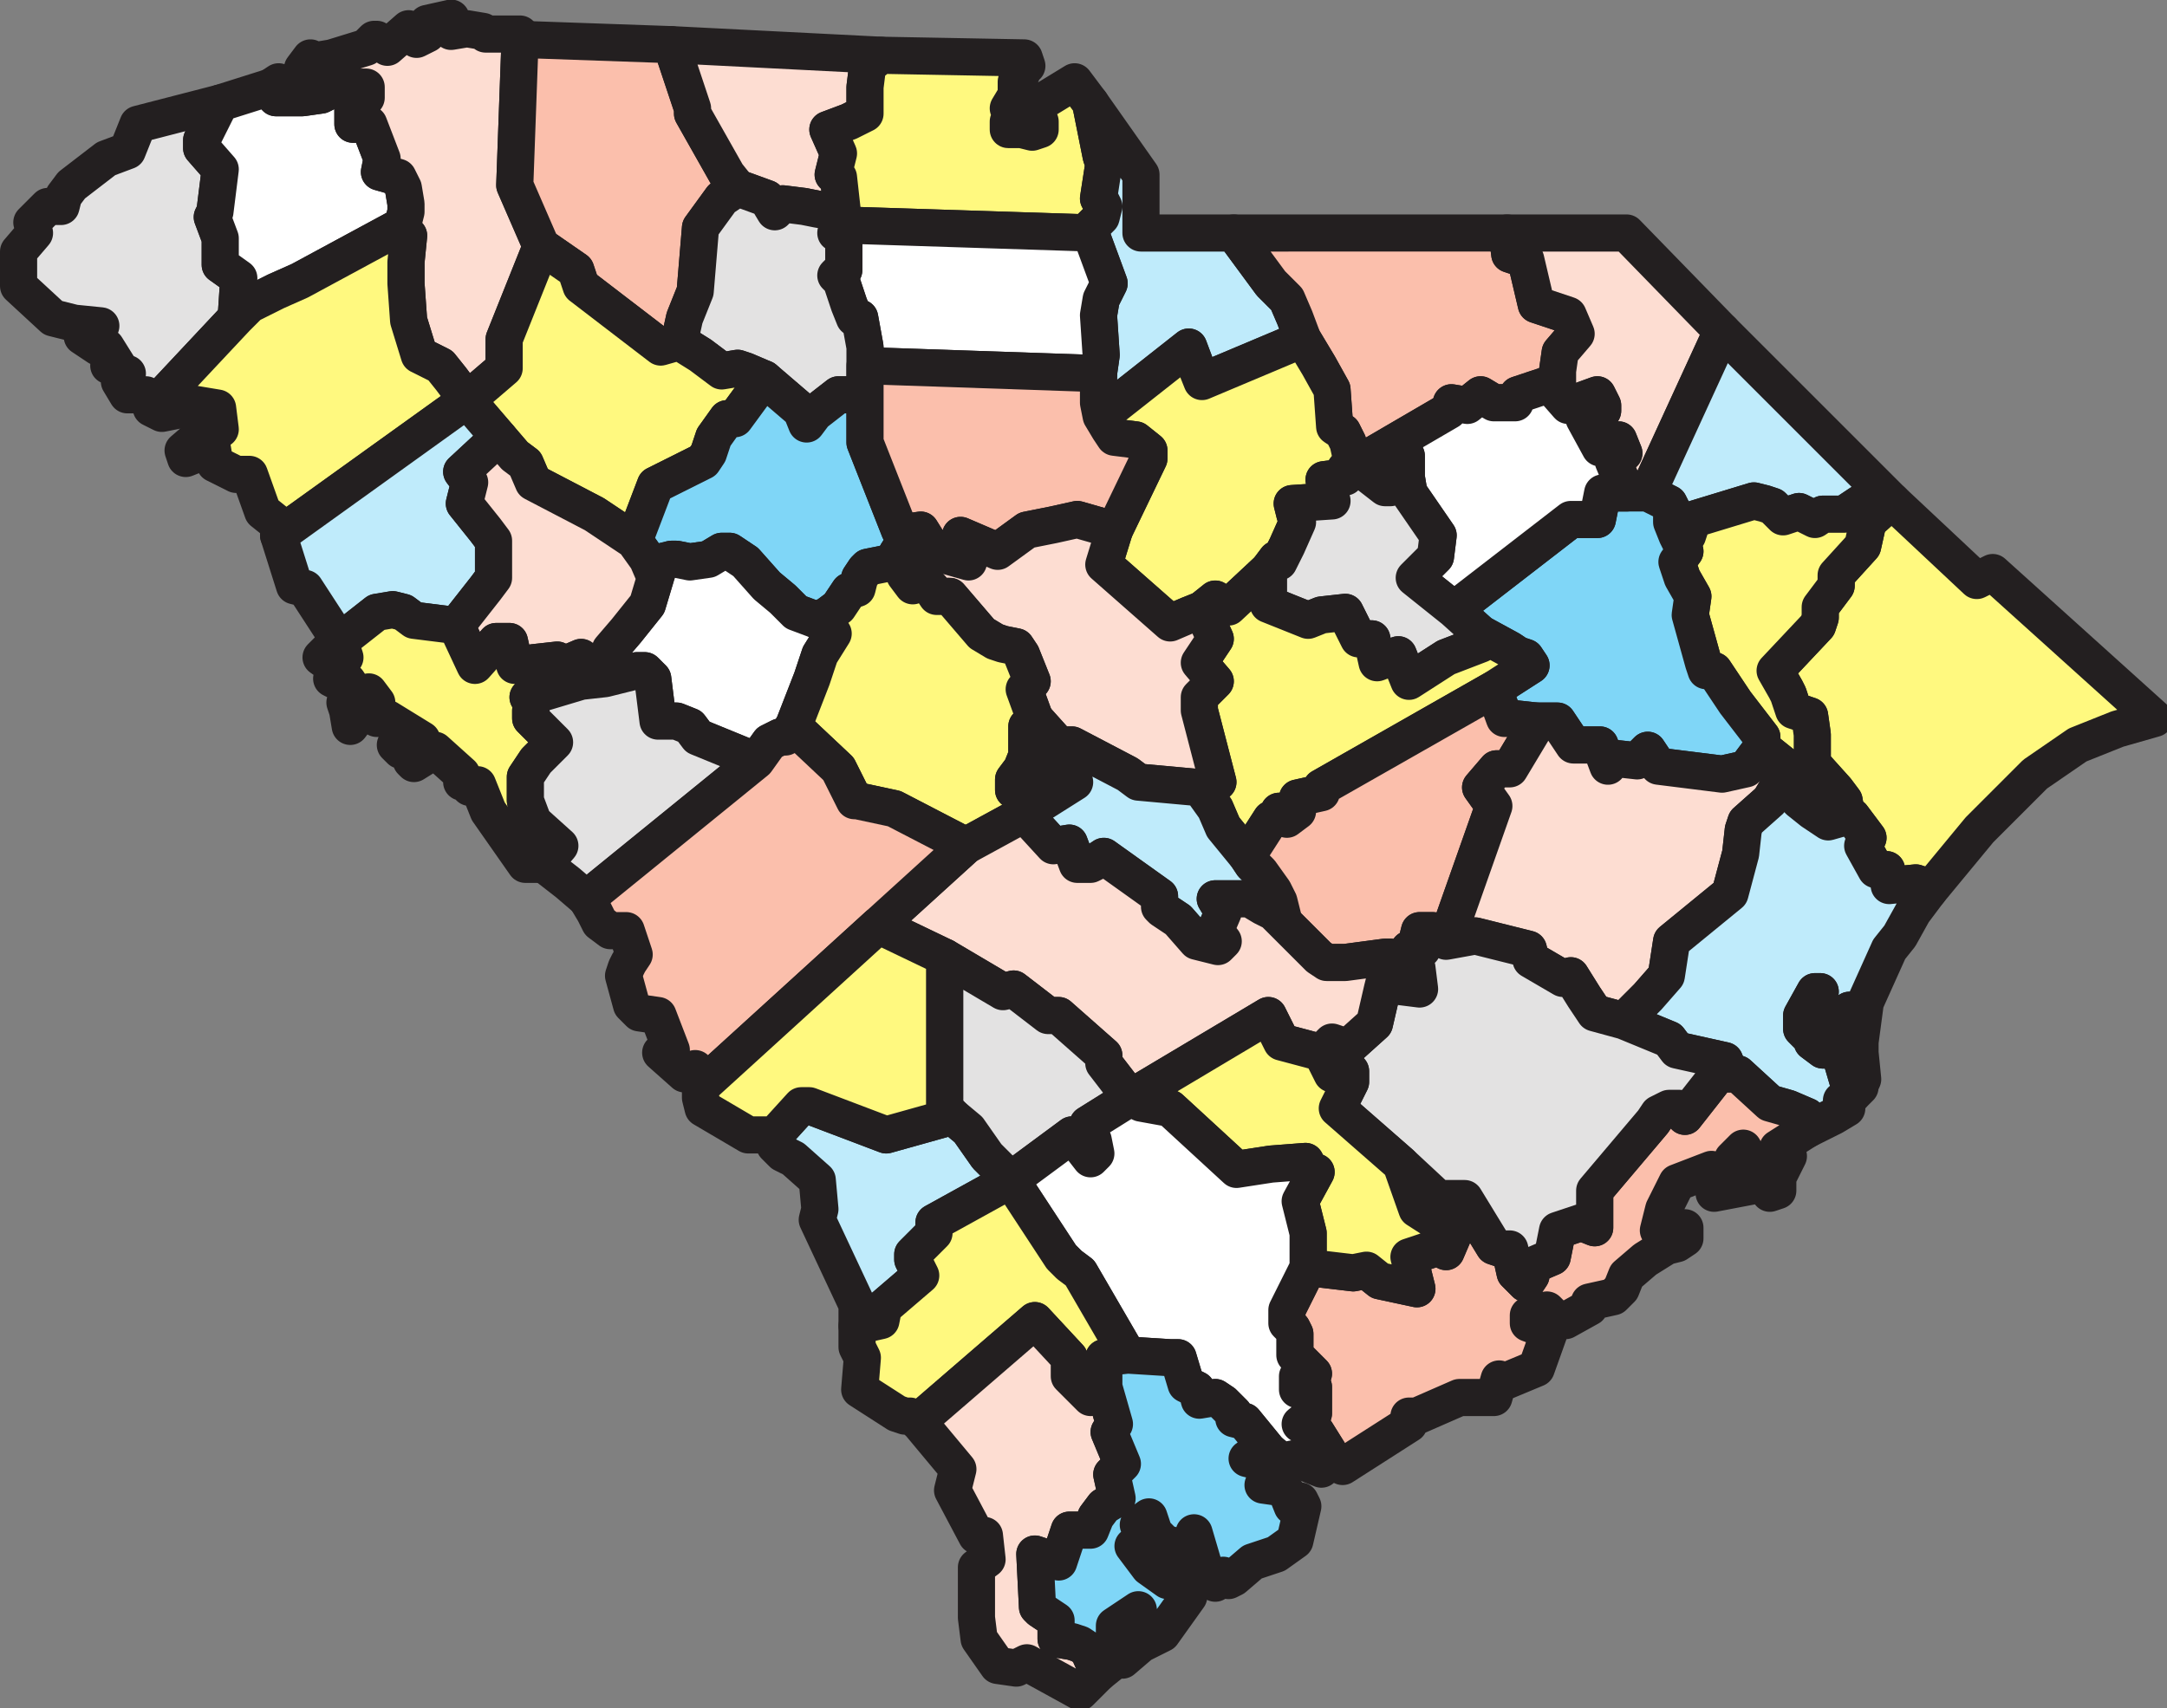 <svg xmlns="http://www.w3.org/2000/svg" width="612.516" height="482.975"><rect width="100%" height="100%" fill="#808080" stroke="none"/><path fill="#e3e2e2" fill-rule="evenodd" d="m44.25 113.875 22.5-24 .75-11.25-5.25-3.75v-7.5l-2.25-6 .75-1.5 1.5-12-5.25-6v-2.25l5.25-10.5-23.25 6-3 7.5-6 2.25-9.75 7.5-2.25 3-.75 3H13.5l-4.5 4.5.75 3-4.5 5.25v9.75l9.75 9 6 1.5 7.5.75-1.5 2.25-.75.75h-3l4.5 3H30l3.75 6-3-.75 5.25 2.25-2.25 2.25 2.25 3.75h5.25l3 2.25"/><path fill="none" stroke="#231f20" stroke-linecap="round" stroke-linejoin="round" stroke-miterlimit="10" stroke-width="10.5" d="m44.25 113.875 22.5-24 .75-11.25-5.25-3.75v-7.5l-2.25-6 .75-1.5 1.5-12-5.25-6v-2.25l5.25-10.5-23.25 6-3 7.5-6 2.25-9.75 7.5-2.25 3-.75 3H13.5l-4.5 4.5.75 3-4.5 5.25v9.75l9.75 9 6 1.5 7.5.75-1.5 2.25-.75.75h-3l4.5 3H30l3.75 6-3-.75 5.25 2.25-2.25 2.25 2.25 3.75h5.25zm0 0"/><path fill="#fff" fill-rule="evenodd" d="M62.25 29.125 57 39.625v2.25l5.25 6-1.5 12-.75 1.5 2.25 6v7.5l5.25 3.75-.75 11.25 3.75-3.75 7.5-3.75 6.75-3 27.75-15 1.5-1.5.75-3v-2.25l-.75-4.5-1.5-3-5.25-1.5.75-3.75-3.75-9.75h-4.5v-4.5l2.25-2.25 1.5-.75v-3h-8.25l-4.5 2.25-5.25.75H78l-1.5-3-14.25 4.5"/><path fill="none" stroke="#231f20" stroke-linecap="round" stroke-linejoin="round" stroke-miterlimit="10" stroke-width="10.5" d="M62.25 29.125 57 39.625v2.25l5.25 6-1.5 12-.75 1.5 2.25 6v7.5l5.25 3.75-.75 11.25 3.75-3.75 7.5-3.75 6.75-3 27.75-15 1.5-1.5.75-3v-2.25l-.75-4.5-1.5-3-5.25-1.5.75-3.75-3.75-9.75h-4.5v-4.5l2.25-2.25 1.5-.75v-3h-8.25l-4.5 2.25-5.25.75H78l-1.5-3zm0 0"/><path fill="#fdddd2" fill-rule="evenodd" d="m76.5 24.625 1.5 3h7.5l5.25-.75 4.5-2.25h8.25v3l-1.5.75-2.25 2.25v4.5h4.5l3.75 9.75-.75 3.75 5.25 1.5 1.5 3 .75 4.5v2.25l-.75 3-1.5 1.5 3 2.25-.75 7.5v6l.75 10.5 3 9.75 6 3 3 3.75 4.5 6 10.5-9v-8.25l10.5-26.25-7.5-17.25 1.5-41.25v-1.5h-9.75l-.75-.75-4.5-.75-4.5.75v-3.75l-6.75 1.5v3l-3 1.5-2.25-3-6 5.25-3-2.25h-.75l-2.25 2.25-9.75 3-4.5.75-1.5-.75-2.25 3 3 2.25-6 3-3.75-1.5-2.25 1.5"/><path fill="none" stroke="#231f20" stroke-linecap="round" stroke-linejoin="round" stroke-miterlimit="10" stroke-width="10.5" d="m76.5 24.625 1.5 3h7.5l5.25-.75 4.5-2.25h8.25v3l-1.5.75-2.25 2.25v4.5h4.5l3.75 9.75-.75 3.75 5.25 1.5 1.5 3 .75 4.5v2.25l-.75 3-1.5 1.5 3 2.25-.75 7.5v6l.75 10.5 3 9.75 6 3 3 3.75 4.5 6 10.5-9v-8.25l10.5-26.25-7.5-17.25 1.5-41.25v-1.5h-9.75l-.75-.75-4.5-.75-4.5.75v-3.75l-6.75 1.5v3l-3 1.5-2.25-3-6 5.25-3-2.25h-.75l-2.25 2.25-9.75 3-4.5.75-1.5-.75-2.25 3 3 2.25-6 3-3.75-1.5zm0 0"/><path fill="#fbbfac" fill-rule="evenodd" d="m153 69.625 9.75 6.75 1.5 4.5 22.5 17.25 5.25-1.5 1.5-6.75 3-7.5 1.5-18 6-8.25 4.5-3-3-3.75-9.75-17.25v-1.5l-6-18-42.75-1.5-1.5 41.25 7.5 17.25"/><path fill="none" stroke="#231f20" stroke-linecap="round" stroke-linejoin="round" stroke-miterlimit="10" stroke-width="10.5" d="m153 69.625 9.75 6.75 1.5 4.5 22.5 17.25 5.25-1.5 1.5-6.75 3-7.5 1.5-18 6-8.25 4.5-3-3-3.75-9.75-17.25v-1.5l-6-18-42.75-1.5-1.5 41.25zm0 0"/><path fill="#fdddd2" fill-rule="evenodd" d="m208.5 53.125 8.25 3 2.25 3.75 2.25-2.25 6 .75 3.75.75 4.5.75 3 3.75-1.5-13.5-1.5-.75 1.5-6-3-6.75 6-2.25 4.5-2.25v-7.5l.75-6 3.75-3-59.25-3 6 18v1.5l9.75 17.25 3 3.75"/><path fill="none" stroke="#231f20" stroke-linecap="round" stroke-linejoin="round" stroke-miterlimit="10" stroke-width="10.5" d="m208.5 53.125 8.25 3 2.25 3.75 2.25-2.25 6 .75 3.75.75 4.5.75 3 3.75-1.5-13.5-1.5-.75 1.5-6-3-6.75 6-2.25 4.5-2.25v-7.5l.75-6 3.75-3-59.25-3 6 18v1.5l9.75 17.25zm0 0"/><path fill="#fff97f" fill-rule="evenodd" d="m238.5 63.625 69.75 2.25v-1.5l3-3 .75-3-.75-1.5-.75-.75 1.5-9.75-.75-2.25-3-15-4.5-6-13.5 8.25.75 3h3v2.25l-2.25.75-3-.75H285v-2.25l1.5-.75-1.5-3 2.25-3.75v-3.75l1.5-2.25v-1.5l1.5-.75-.75-2.25-40.5-.75-3.75 3-.75 6v7.5l-4.5 2.25-6 2.25 3 6.75-1.5 6 1.5.75 1.5 13.5"/><path fill="none" stroke="#231f20" stroke-linecap="round" stroke-linejoin="round" stroke-miterlimit="10" stroke-width="10.5" d="m238.5 63.625 69.75 2.25v-1.5l3-3 .75-3-.75-1.5-.75-.75 1.5-9.75-.75-2.25-3-15-4.5-6-13.5 8.25.75 3h3v2.25l-2.25.75-3-.75H285v-2.25l1.5-.75-1.5-3 2.25-3.75v-3.75l1.5-2.25v-1.5l1.5-.75-.75-2.25-40.5-.75-3.75 3-.75 6v7.5l-4.5 2.25-6 2.25 3 6.75-1.5 6 1.5.75zm0 0"/><path fill="#bfebfb" fill-rule="evenodd" d="M348.75 65.875H322.5v-16.5l-14.25-20.25 3 15 .75 2.25-1.5 9.75.75.75.75 1.5-.75 3-3 3v1.5l5.25 14.25-2.25 4.5-.75 4.5.75 11.25-.75 5.25v8.25l.75 3.75 24.75-19.5 2.25 6 1.5 3.75 28.5-12-2.25-6-2.25-5.25-4.5-4.5-10.5-14.25"/><path fill="none" stroke="#231f20" stroke-linecap="round" stroke-linejoin="round" stroke-miterlimit="10" stroke-width="10.5" d="M348.75 65.875H322.5v-16.5l-14.25-20.25 3 15 .75 2.25-1.5 9.75.75.75.75 1.5-.75 3-3 3v1.5l5.25 14.25-2.25 4.5-.75 4.5.75 11.25-.75 5.25v8.25l.75 3.75 24.75-19.5 2.25 6 1.5 3.75 28.5-12-2.25-6-2.25-5.25-4.5-4.5zm0 0"/><path fill="#fbbfac" fill-rule="evenodd" d="m348.75 65.875 10.5 14.25 4.5 4.5 2.25 5.25 2.25 6 4.5 7.5 3.75 6.75.75 10.5 2.25 1.5 1.5 3 1.5 6.75 27-15.75.75-2.25 4.5.75 3.75-3 3.75 2.25h6l.75-2.25 11.25-3.75v-3l.75-5.25 4.5-5.25-2.25-5.25-9-3-3-12.75-4.5-1.5-.75-6h-77.25"/><path fill="none" stroke="#231f20" stroke-linecap="round" stroke-linejoin="round" stroke-miterlimit="10" stroke-width="10.5" d="m348.75 65.875 10.5 14.25 4.5 4.5 2.25 5.25 2.25 6 4.5 7.5 3.75 6.75.75 10.5 2.25 1.5 1.5 3 1.5 6.75 27-15.75.75-2.25 4.5.75 3.75-3 3.75 2.25h6l.75-2.25 11.25-3.75v-3l.75-5.25 4.5-5.25-2.25-5.25-9-3-3-12.75-4.5-1.5-.75-6zm0 0"/><path fill="#fdddd2" fill-rule="evenodd" d="m426 65.875.75 6 4.5 1.5 3 12.75 9 3 2.25 5.25-4.5 5.25-.75 5.25v3l-2.25.75 5.25 6 8.25-3 1.5 3v1.5l-5.25 2.25 4.5 8.25 5.25-2.25 1.5 3.75-3 2.25 3.75 9h6l21-45.75-27-27.75H426"/><path fill="none" stroke="#231f20" stroke-linecap="round" stroke-linejoin="round" stroke-miterlimit="10" stroke-width="10.5" d="m426 65.875.75 6 4.5 1.5 3 12.75 9 3 2.25 5.25-4.5 5.25-.75 5.25v3l-2.25.75 5.25 6 8.25-3 1.5 3v1.5l-5.25 2.25 4.5 8.25 5.25-2.25 1.5 3.75-3 2.25 3.75 9h6l21-45.75-27-27.75zm0 0"/><path fill="#bfebfb" fill-rule="evenodd" d="m486.75 93.625-21 45.75 6 3 .75 1.5v3.75l1.5 3.75h3l1.5-4.5 17.25-5.25 3 .75 2.25.75 3 3 4.5-1.5 4.5 2.25 2.25-1.5h6l4.5-3 3.75 3.75 5.25-4.5-48-48"/><path fill="none" stroke="#231f20" stroke-linecap="round" stroke-linejoin="round" stroke-miterlimit="10" stroke-width="10.5" d="m486.75 93.625-21 45.75 6 3 .75 1.5v3.75l1.5 3.75h3l1.5-4.5 17.25-5.25 3 .75 2.25.75 3 3 4.5-1.5 4.5 2.25 2.25-1.5h6l4.5-3 3.75 3.75 5.25-4.5zm0 0"/><path fill="#fff97f" fill-rule="evenodd" d="m534.75 141.625-6.75 6-1.5 6.75-7.5 8.25v3l-4.5 6v3l-.75 2.25-12 12.75 3 5.25.75 1.5 1.5 4.5 4.5 1.5.75 5.25v8.25l6.75 7.5 2.25 3 .75 4.5h1.5l4.5 6-1.5 2.25 3.75 6.75h3l.75 4.5 7.5-.75 2.25.75 1.5 1.5 14.25-17.25 15.75-15.75 12-8.25 11.25-4.5 10.5-3-45.75-41.25-4.5 2.25-24-22.5"/><path fill="none" stroke="#231f20" stroke-linecap="round" stroke-linejoin="round" stroke-miterlimit="10" stroke-width="10.5" d="m534.75 141.625-6.75 6-1.5 6.75-7.5 8.25v3l-4.5 6v3l-.75 2.25-12 12.75 3 5.25.75 1.5 1.5 4.5 4.5 1.5.75 5.25v8.25l6.75 7.5 2.25 3 .75 4.5h1.5l4.5 6-1.5 2.25 3.75 6.75h3l.75 4.5 7.5-.75 2.25.75 1.5 1.5 14.25-17.25 15.75-15.75 12-8.25 11.25-4.5 10.5-3-45.75-41.25-4.5 2.25zm0 0"/><path fill="#fff97f" fill-rule="evenodd" d="m474 151.375 2.25 4.5-2.25 3 1.5 4.5 3 5.25-.75 5.25 3.75 13.5.75 2.25h2.25l6 9 7.5 9.75v3l7.5 6-.75 1.5 3.75 7.5 3.75 3 4.5 3 5.25-1.5-.75-4.5-2.25-3-6.75-7.5v-8.25l-.75-5.25-4.5-1.5-1.5-4.5-.75-1.5-3-5.25 12-12.75.75-2.25v-3l4.5-6v-3l7.5-8.25 1.5-6.75 1.5-1.5-3.75-3.75-4.5 3h-6l-2.25 1.5-4.5-2.25-4.5 1.5-3-3-2.25-.75-3-.75-17.25 5.25-1.5 4.5h-3"/><path fill="none" stroke="#231f20" stroke-linecap="round" stroke-linejoin="round" stroke-miterlimit="10" stroke-width="10.5" d="m474 151.375 2.25 4.5-2.25 3 1.5 4.5 3 5.25-.75 5.25 3.75 13.5.75 2.25h2.25l6 9 7.5 9.75v3l7.5 6-.75 1.5 3.75 7.5 3.75 3 4.5 3 5.25-1.5-.75-4.5-2.25-3-6.75-7.5v-8.25l-.75-5.25-4.5-1.5-1.5-4.5-.75-1.5-3-5.25 12-12.75.75-2.25v-3l4.5-6v-3l7.5-8.25 1.5-6.75 1.5-1.5-3.75-3.75-4.5 3h-6l-2.25 1.5-4.5-2.25-4.5 1.5-3-3-2.25-.75-3-.75-17.25 5.25-1.5 4.5zm0 0"/><path fill="#7fd6f7" fill-rule="evenodd" d="M459.75 139.375H453l-1.5 7.5H444l-33 25.5 7.5 6.75 8.25 4.5 2.25 1.5 2.25.75 1.5 2.25-10.5 6.75 3 8.25h2.25l6.75.75h6l4.5 6.75h7.5l2.25 6 1.5-2.25 6.75.75 3-3 3 4.5 18 2.25 6.75-1.5 4.5-6v-3l-7.5-9.75-6-9h-2.25l-.75-2.25-3.75-13.5.75-5.25-3-5.25-1.5-4.5 2.25-3-2.25-4.5-1.5-3.75v-3.75l-.75-1.5-6-3h-6"/><path fill="none" stroke="#231f20" stroke-linecap="round" stroke-linejoin="round" stroke-miterlimit="10" stroke-width="10.5" d="M459.75 139.375H453l-1.5 7.5H444l-33 25.5 7.5 6.75 8.25 4.5 2.25 1.5 2.25.75 1.5 2.25-10.5 6.75 3 8.25h2.25l6.75.75h6l4.5 6.75h7.5l2.25 6 1.5-2.25 6.75.75 3-3 3 4.5 18 2.25 6.75-1.5 4.5-6v-3l-7.5-9.75-6-9h-2.25l-.75-2.25-3.75-13.5.75-5.25-3-5.25-1.5-4.5 2.25-3-2.25-4.5-1.5-3.75v-3.75l-.75-1.5-6-3zm0 0"/><path fill="#fff" fill-rule="evenodd" d="m382.5 131.875 2.25.75 6.75 5.25h1.5l4.5-9v6l.75 4.5 8.25 12-.75 6-6 6 11.25 9 33-25.5h7.5l1.5-7.5h6.75l-3.75-9 3-2.25-1.5-3.75-5.25 2.25-4.5-8.25 5.25-2.25v-1.5l-1.5-3-8.25 3-5.25-6-9 3-.75 2.25h-6l-3.75-2.25-3.75 3-4.5-.75-.75 2.25-27 15.75"/><path fill="none" stroke="#231f20" stroke-linecap="round" stroke-linejoin="round" stroke-miterlimit="10" stroke-width="10.5" d="m382.5 131.875 2.25.75 6.75 5.25h1.5l4.5-9v6l.75 4.5 8.25 12-.75 6-6 6 11.25 9 33-25.5h7.5l1.5-7.5h6.75l-3.75-9 3-2.25-1.5-3.75-5.25 2.25-4.5-8.25 5.25-2.25v-1.5l-1.5-3-8.25 3-5.25-6-9 3-.75 2.25h-6l-3.75-2.25-3.75 3-4.5-.75-.75 2.25zm0 0"/><path fill="#fff97f" fill-rule="evenodd" d="m311.25 117.625 2.25 3.75 1.5 2.25 6 .75 3.75 3v2.25l-9.75 20.25-3 9.75 18.75 16.5 5.25-2.25 3.75-1.5 3.75-3 3.75 2.25 11.25-10.5 2.25-3 .75.75 2.25-4.5 3-6.75-.75-2.25-.75-3 11.25-.75-2.25-6 6-.75v-2.25l2.25-.75-1.5-6.75-1.5-3-2.25-1.5-.75-10.5-3.75-6.75-4.5-7.5-28.5 12-1.5-3.75-2.25-6-24.75 19.5"/><path fill="none" stroke="#231f20" stroke-linecap="round" stroke-linejoin="round" stroke-miterlimit="10" stroke-width="10.5" d="m311.25 117.625 2.25 3.75 1.5 2.25 6 .75 3.75 3v2.25l-9.75 20.25-3 9.75 18.75 16.5 5.25-2.25 3.75-1.5 3.75-3 3.75 2.25 11.25-10.5 2.25-3 .75.75 2.25-4.5 3-6.75-.75-2.25-.75-3 11.25-.75-2.25-6 6-.75v-2.25l2.25-.75-1.5-6.75-1.5-3-2.25-1.5-.75-10.5-3.75-6.75-4.5-7.5-28.5 12-1.5-3.75-2.25-6zm0 0"/><path fill="#fff" fill-rule="evenodd" d="m238.5 63.625-2.25 2.25 2.25 1.5v9l-1.5.75-.75.75 1.5 1.5 2.25 6.75 1.5 3.75h1.5l1.5 8.25v5.25l66 2.25.75-5.25-.75-11.25.75-4.5 2.25-4.5-5.25-14.25-69.75-2.25"/><path fill="none" stroke="#231f20" stroke-linecap="round" stroke-linejoin="round" stroke-miterlimit="10" stroke-width="10.5" d="m238.5 63.625-2.25 2.25 2.25 1.5v9l-1.5.75-.75.75 1.5 1.5 2.25 6.75 1.5 3.75h1.5l1.5 8.25v5.25l66 2.25.75-5.25-.75-11.25.75-4.5 2.25-4.5-5.25-14.25zm0 0"/><path fill="#e3e2e2" fill-rule="evenodd" d="m192 96.625 6 3.75 6 4.5 4.5-.75 2.25.75 5.25 2.25 10.5 9 1.5 3.75 2.25-3 6.75-5.25h7.5v-13.5l-1.5-8.25h-1.5l-1.5-3.75-2.25-6.75-1.5-1.5.75-.75 1.5-.75v-9l-2.25-1.5 2.25-2.25-3-3.75-4.5-.75-3.75-.75-6-.75-2.25 2.25-2.25-3.75-8.25-3-4.5 3-6 8.25-1.5 18-3 7.5-1.5 6.75"/><path fill="none" stroke="#231f20" stroke-linecap="round" stroke-linejoin="round" stroke-miterlimit="10" stroke-width="10.5" d="m192 96.625 6 3.75 6 4.5 4.5-.75 2.25.75 5.25 2.25 10.5 9 1.5 3.75 2.25-3 6.75-5.25h7.5v-13.5l-1.5-8.25h-1.5l-1.5-3.75-2.25-6.75-1.5-1.5.75-.75 1.5-.75v-9l-2.25-1.5 2.25-2.25-3-3.75-4.5-.75-3.75-.75-6-.75-2.25 2.25-2.25-3.75-8.25-3-4.5 3-6 8.25-1.5 18-3 7.5zm0 0"/><path fill="#fff97f" fill-rule="evenodd" d="m132 113.125 13.5 15.75 3 2.25 2.25 5.25 17.25 9 11.25 7.5 6-15.75 13.5-6.75 1.5-2.25 1.5-4.5 3.75-5.25h2.25l8.25-11.25-5.25-2.25-2.25-.75-4.5.75-6-4.5-6-3.75-5.25 1.5-22.5-17.25-1.5-4.5-9.75-6.75-10.5 26.25v8.25l-10.5 9"/><path fill="none" stroke="#231f20" stroke-linecap="round" stroke-linejoin="round" stroke-miterlimit="10" stroke-width="10.5" d="m132 113.125 13.5 15.75 3 2.25 2.25 5.25 17.25 9 11.25 7.5 6-15.75 13.5-6.75 1.5-2.25 1.5-4.5 3.75-5.25h2.25l8.25-11.25-5.25-2.25-2.25-.75-4.5.75-6-4.5-6-3.75-5.25 1.5-22.5-17.25-1.5-4.5-9.75-6.75-10.5 26.25v8.25zm0 0"/><path fill="#fff97f" fill-rule="evenodd" d="m44.25 113.875-1.5 1.5 3 1.5 3.75-.75 3-2.25 9 1.5.75 6-2.25.75-3 .75-5.25 4.5.75 2.25 7.5-3 .75 4.5 6 3h3.75l3.75 10.5 3.75 3 .75 2.25v1.5l53.25-38.25-4.5-6-3-3.75-6-3-3-9.75-.75-10.5v-6l.75-7.5-3-2.25-27.75 15-6.75 3-7.5 3.75-3.75 3.75-22.5 24"/><path fill="none" stroke="#231f20" stroke-linecap="round" stroke-linejoin="round" stroke-miterlimit="10" stroke-width="10.5" d="m44.25 113.875-1.5 1.5 3 1.5 3.75-.75 3-2.25 9 1.5.75 6-2.25.75-3 .75-5.25 4.5.75 2.25 7.5-3 .75 4.5 6 3h3.75l3.75 10.5 3.75 3 .75 2.25v1.5l53.25-38.25-4.5-6-3-3.75-6-3-3-9.75-.75-10.5v-6l.75-7.5-3-2.25-27.75 15-6.75 3-7.5 3.75-3.75 3.75zm0 0"/><path fill="#bfebfb" fill-rule="evenodd" d="m132 113.125-53.25 38.25 4.5 14.25 3 .75 9.75 15 10.5-8.25 4.5-.75 3 .75 3 2.25 12 1.5 8.25-10.5 2.25-3v-10.5l-2.25-3-6-7.5 1.5-6-2.25-3 10.5-9.75-9-10.5"/><path fill="none" stroke="#231f20" stroke-linecap="round" stroke-linejoin="round" stroke-miterlimit="10" stroke-width="10.5" d="m132 113.125-53.25 38.25 4.5 14.25 3 .75 9.75 15 10.5-8.25 4.5-.75 3 .75 3 2.25 12 1.5 8.25-10.5 2.25-3v-10.5l-2.25-3-6-7.5 1.5-6-2.25-3 10.5-9.75zm0 0"/><path fill="#7fd6f7" fill-rule="evenodd" d="m179.25 152.875 3.75 5.25 2.25 5.25 1.5-4.5 3-.75h1.5l3.75.75 5.25-.75 3.75-2.25h2.25l4.5 3 6 6.75 4.5 3.75 3.75 3.75 6 2.25 3-1.5 3-2.25 3-4.5 2.25-.75.75-3 1.5-2.25.75-.75 7.5-1.5.75-2.25 2.25-3.75-.75-2.25-.75-.75-9.75-24.75v-13.5H237l-6.75 5.25-2.25 3-1.5-3.75-10.5-9-8.25 11.25h-2.25l-3.75 5.25-1.5 4.5-1.5 2.25-13.5 6.75-6 15.75"/><path fill="none" stroke="#231f20" stroke-linecap="round" stroke-linejoin="round" stroke-miterlimit="10" stroke-width="10.5" d="m179.25 152.875 3.75 5.25 2.25 5.25 1.5-4.5 3-.75h1.5l3.75.75 5.25-.75 3.75-2.25h2.25l4.5 3 6 6.75 4.5 3.75 3.75 3.75 6 2.25 3-1.5 3-2.25 3-4.5 2.25-.75.75-3 1.5-2.25.75-.75 7.5-1.5.75-2.25 2.25-3.75-.75-2.25-.75-.75-9.75-24.75v-13.5H237l-6.75 5.25-2.25 3-1.5-3.75-10.5-9-8.25 11.25h-2.25l-3.75 5.25-1.5 4.5-1.5 2.25-13.5 6.75zm0 0"/><path fill="#fbbfac" fill-rule="evenodd" d="M244.5 103.375v21.75l9.75 24.75.75.75 5.25-.75 3.75 6 4.5 1.5 5.25 1.5v-4.5l-2.25-3 10.5 4.5 8.25-6 7.5-1.5 6.75-1.5 10.5 3 9.75-20.25v-2.25l-3.75-3-6-.75-1.5-2.25-2.25-3.75-.75-3.75v-8.25l-66-2.25"/><path fill="none" stroke="#231f20" stroke-linecap="round" stroke-linejoin="round" stroke-miterlimit="10" stroke-width="10.5" d="M244.5 103.375v21.75l9.75 24.75.75.75 5.25-.75 3.75 6 4.5 1.5 5.25 1.5v-4.5l-2.25-3 10.5 4.5 8.25-6 7.5-1.5 6.75-1.5 10.5 3 9.75-20.25v-2.25l-3.75-3-6-.75-1.5-2.25-2.25-3.75-.75-3.75v-8.25zm0 0"/><path fill="#e3e2e2" fill-rule="evenodd" d="m382.5 131.875-2.25.75v2.25l-6 .75 2.25 6-11.25.75.75 3 .75 2.25-3 6.75-2.25 4.5-.75-.75-2.25 3v9.75l11.25 4.5 3.75-1.5 6.75-.75 3.75 7.5h3.75l1.5 6.75 6-2.25 3 7.5 10.5-6.75 9.75-3.75v-3l-7.5-6.75-11.25-9 6-6 .75-6-8.25-12-.75-4.5v-6l-4.5 9h-1.5l-6.75-5.25-2.25-.75"/><path fill="none" stroke="#231f20" stroke-linecap="round" stroke-linejoin="round" stroke-miterlimit="10" stroke-width="10.5" d="m382.5 131.875-2.25.75v2.25l-6 .75 2.25 6-11.25.75.75 3 .75 2.25-3 6.75-2.25 4.5-.75-.75-2.25 3v9.75l11.25 4.5 3.75-1.5 6.75-.75 3.75 7.5h3.75l1.5 6.75 6-2.25 3 7.5 10.5-6.75 9.75-3.75v-3l-7.5-6.75-11.25-9 6-6 .75-6-8.25-12-.75-4.5v-6l-4.5 9h-1.5l-6.75-5.25zm0 0"/><path fill="#fff97f" fill-rule="evenodd" d="m339.75 172.375 3.75 8.25-4.5 6.75 4.5 5.25-4.5 4.5v3.75l5.25 20.25-4.5 2.25 3.75 5.25 2.25 5.25 6.75 8.25 6.75-10.5h1.5l.75-2.25 2.25 2.25 3-2.25v-3.75l6.75-1.5v-1.5l48.75-27.75 10.5-6.75-1.5-2.25-2.25-.75-2.25-1.5-8.25-4.5v3l-9.75 3.75-10.5 6.75-3-7.5-6 2.25-1.5-6.75H384l-3.75-7.5-6.75.75-3.75 1.5-11.25-4.5v-9.75l-11.25 10.5-3.75-2.25-3.75 3"/><path fill="none" stroke="#231f20" stroke-linecap="round" stroke-linejoin="round" stroke-miterlimit="10" stroke-width="10.5" d="m339.75 172.375 3.75 8.25-4.5 6.75 4.5 5.25-4.5 4.5v3.75l5.25 20.25-4.5 2.25 3.75 5.25 2.25 5.25 6.75 8.25 6.75-10.5h1.5l.75-2.25 2.25 2.25 3-2.25v-3.75l6.75-1.5v-1.5l48.75-27.75 10.5-6.75-1.5-2.25-2.25-.75-2.25-1.5-8.25-4.5v3l-9.75 3.75-10.5 6.75-3-7.5-6 2.25-1.5-6.75H384l-3.75-7.5-6.75.75-3.75 1.5-11.25-4.5v-9.75l-11.25 10.5-3.75-2.25zm0 0"/><path fill="#fdddd2" fill-rule="evenodd" d="m255 150.625.75 2.25-2.25 3.75 4.5 3-2.25 3 2.25 3 3-1.5 2.25 2.25 1.5 2.25h3.75l9 10.5 3.75 2.25 2.25.75 3.75.75 1.5 2.25 3 7.5-2.25 2.25 3 8.25 6.75 7.5H303l15.75 8.25 3 2.25 16.5 1.5 1.5.75 4.5-2.25-5.25-20.25v-3.75l4.5-4.5-4.5-5.25 4.5-6.75-3.75-8.25-3.75 1.5-5.25 2.25-18.75-16.5 3-9.75-10.5-3-6.75 1.5-7.5 1.5-8.25 6-10.5-4.5 2.25 3v4.5l-5.25-1.5-4.5-1.5-3.75-6-5.25.75"/><path fill="none" stroke="#231f20" stroke-linecap="round" stroke-linejoin="round" stroke-miterlimit="10" stroke-width="10.5" d="m255 150.625.75 2.25-2.25 3.75 4.5 3-2.25 3 2.25 3 3-1.5 2.25 2.25 1.5 2.25h3.75l9 10.5 3.75 2.25 2.25.75 3.75.75 1.5 2.25 3 7.5-2.25 2.25 3 8.25 6.75 7.5H303l15.75 8.25 3 2.25 16.5 1.5 1.5.75 4.5-2.25-5.25-20.25v-3.75l4.5-4.5-4.5-5.25 4.5-6.75-3.75-8.25-3.75 1.5-5.25 2.25-18.75-16.5 3-9.75-10.5-3-6.75 1.5-7.5 1.5-8.25 6-10.5-4.5 2.25 3v4.5l-5.25-1.5-4.5-1.5-3.75-6zm0 0"/><path fill="#fff" fill-rule="evenodd" d="m185.25 163.375-2.25 7.5-6 7.5-4.5 5.25v2.25l-1.5 6 9-2.25h2.25l2.25 2.25 1.5 12h5.25l3.75 1.5 2.25 3 16.5 6.75 3.75-5.25 3-1.5h1.5l2.25-3 5.25-13.5 2.25-6.75 3.75-6-1.5-2.25-3-1.5-6-2.25-3.75-3.75-4.5-3.75-6-6.75-4.5-3H204l-3.75 2.25-5.25.75-3.75-.75h-1.5l-3 .75-1.5 4.5"/><path fill="none" stroke="#231f20" stroke-linecap="round" stroke-linejoin="round" stroke-miterlimit="10" stroke-width="10.5" d="m185.25 163.375-2.25 7.5-6 7.5-4.5 5.25v2.25l-1.5 6 9-2.25h2.25l2.25 2.25 1.5 12h5.25l3.75 1.5 2.25 3 16.5 6.75 3.75-5.25 3-1.5h1.5l2.25-3 5.25-13.5 2.25-6.75 3.75-6-1.5-2.25-3-1.5-6-2.25-3.75-3.75-4.5-3.75-6-6.75-4.5-3H204l-3.75 2.25-5.25.75-3.75-.75h-1.5l-3 .75zm0 0"/><path fill="#fdddd2" fill-rule="evenodd" d="m141 123.625-10.5 9.75 2.25 3-1.5 6 6 7.5 2.25 3v10.5l-2.25 3-8.25 10.5 5.25 11.25 6-6.75H144l1.5 6.75h6l-.75-.75 6.75-.75 1.5.75v.75l5.25-2.25v6.75l6.75-.75 1.5-6v-2.25l4.5-5.25 6-7.5 2.25-7.5-2.25-5.25-3.75-5.25-11.25-7.5-17.25-9-2.25-5.25-3-2.25-4.5-5.25"/><path fill="none" stroke="#231f20" stroke-linecap="round" stroke-linejoin="round" stroke-miterlimit="10" stroke-width="10.5" d="m141 123.625-10.5 9.75 2.25 3-1.5 6 6 7.5 2.25 3v10.5l-2.25 3-8.25 10.5 5.25 11.25 6-6.75H144l1.5 6.75h6l-.75-.75 6.75-.75 1.5.75v.75l5.25-2.25v6.75l6.75-.75 1.5-6v-2.25l4.5-5.25 6-7.5 2.25-7.5-2.25-5.25-3.75-5.25-11.25-7.5-17.25-9-2.25-5.25-3-2.25zm0 0"/><path fill="#fff97f" fill-rule="evenodd" d="m129 176.875-12-1.5-3-2.25-3-.75-4.5.75-10.5 8.25 1.5 4.5-4.5-2.25-2.25 2.25 5.25 3.75-2.25 2.25 1.5.75h3l1.5 2.25-2.25 3.75.75 2.25.75 4.5 2.25-3-1.5-5.25 4.5-1.5 2.25 3v4.5h3l9.75 6-.75.75-3-1.5-3.75 2.25 1.5 1.5 2.25-1.5h.75v4.5l.75.75 6-3.75 7.5 6.75v2.25h1.5l.75 1.5 2.25-.75 3 7.5 10.5 15h5.25l4.5-5.25-7.5-6.75-2.25-6v-6.75l3-4.5 5.25-5.25-6.75-6.75v-2.25l.75-3.75h-1.5l15-4.5v-6.75l-5.25 2.25v-.75l-1.5-.75-6.75.75.75.75h-6l-1.5-6.75h-3.75l-6 6.75-5.25-11.25"/><path fill="none" stroke="#231f20" stroke-linecap="round" stroke-linejoin="round" stroke-miterlimit="10" stroke-width="10.5" d="m129 176.875-12-1.5-3-2.25-3-.75-4.5.75-10.5 8.25 1.5 4.5-4.5-2.25-2.25 2.25 5.25 3.75-2.25 2.25 1.5.75h3l1.5 2.25-2.25 3.75.75 2.25.75 4.5 2.25-3-1.5-5.25 4.5-1.5 2.25 3v4.5h3l9.75 6-.75.75-3-1.5-3.75 2.25 1.5 1.5 2.25-1.5h.75v4.5l.75.75 6-3.75 7.5 6.75v2.25h1.5l.75 1.5 2.25-.75 3 7.5 10.5 15h5.25l4.5-5.25-7.5-6.75-2.25-6v-6.75l3-4.5 5.25-5.25-6.75-6.75v-2.25l.75-3.75h-1.5l15-4.5v-6.75l-5.25 2.25v-.75l-1.5-.75-6.75.75.75.75h-6l-1.5-6.75h-3.75l-6 6.75zm0 0"/><path fill="#e3e2e2" fill-rule="evenodd" d="m153.75 244.375 6.75 5.25 5.25 4.5 48-39-16.5-6.75-2.25-3-3.75-1.5H186l-1.5-12-2.25-2.25H180l-9 2.25-6.75.75-15 4.5h1.5l-.75 3.75v2.25l6.75 6.75-5.25 5.25-3 4.5v6.75l2.25 6 7.5 6.75-4.5 5.25"/><path fill="none" stroke="#231f20" stroke-linecap="round" stroke-linejoin="round" stroke-miterlimit="10" stroke-width="10.5" d="m153.75 244.375 6.75 5.25 5.25 4.5 48-39-16.5-6.75-2.25-3-3.75-1.5H186l-1.5-12-2.25-2.25H180l-9 2.25-6.75.75-15 4.5h1.5l-.75 3.75v2.25l6.75 6.75-5.25 5.25-3 4.5v6.75l2.25 6 7.5 6.75zm0 0"/><path fill="#fff97f" fill-rule="evenodd" d="m253.5 156.625-.75 2.25-7.5 1.5-.75.75-1.5 2.25-.75 3-2.25.75-3 4.5-3 2.25-3 1.5 3 1.5 1.5 2.25-3.75 6-2.25 6.75-5.25 13.5 12.75 12 4.5 9h.75l10.5 2.25 20.25 10.5 16.5-9 14.25-9-4.5-3-6.75.75-3.75 6-2.25-1.5v-3l2.25-3 1.5-3.75v-8.25l2.25-2.25-3-8.25 2.25-2.25-3-7.5-1.5-2.25-3.75-.75-2.25-.75-3.75-2.25-9-10.5h-3.75l-1.5-2.25-2.25-2.25-3 1.5-2.25-3 2.25-3-4.5-3"/><path fill="none" stroke="#231f20" stroke-linecap="round" stroke-linejoin="round" stroke-miterlimit="10" stroke-width="10.5" d="m253.5 156.625-.75 2.25-7.5 1.5-.75.75-1.5 2.25-.75 3-2.25.75-3 4.5-3 2.25-3 1.5 3 1.5 1.5 2.25-3.75 6-2.25 6.75-5.25 13.5 12.75 12 4.5 9h.75l10.5 2.25 20.25 10.5 16.5-9 14.25-9-4.5-3-6.75.75-3.75 6-2.25-1.5v-3l2.25-3 1.5-3.75v-8.25l2.25-2.25-3-8.25 2.25-2.25-3-7.5-1.5-2.25-3.75-.75-2.25-.75-3.75-2.25-9-10.5h-3.75l-1.5-2.25-2.25-2.25-3 1.5-2.25-3 2.25-3zm0 0"/><path fill="#bfebfb" fill-rule="evenodd" d="m339.75 223.375-1.5-.75-16.5-1.5-3-2.25-15.75-8.25h-3.75l-6.75-7.5-2.25 2.25v8.25l-1.5 3.75-2.25 3v3l2.25 1.5 3.75-6 6.75-.75 4.5 3-14.25 9 8.25 9 4.5-.75 2.25 6h3.75l1.5-.75 2.25-1.5 15.75 11.25v3l.75.75 4.5 3 5.25 6 6 1.5 1.5-1.5-2.25-3 2.25-5.25-2.25-3.75h9.75l3.75 2.25 3 1.5 3 3-1.5-6-1.5-3-3.75-5.25-2.25-2.25-1.5-2.25-6.75-8.25-2.25-5.25-3.75-5.25"/><path fill="none" stroke="#231f20" stroke-linecap="round" stroke-linejoin="round" stroke-miterlimit="10" stroke-width="10.5" d="m339.75 223.375-1.5-.75-16.5-1.5-3-2.25-15.75-8.25h-3.75l-6.75-7.5-2.25 2.25v8.25l-1.5 3.75-2.25 3v3l2.25 1.5 3.75-6 6.75-.75 4.5 3-14.25 9 8.25 9 4.5-.75 2.25 6h3.75l1.5-.75 2.25-1.5 15.75 11.25v3l.75.75 4.5 3 5.25 6 6 1.5 1.5-1.5-2.25-3 2.25-5.25-2.25-3.75h9.75l3.75 2.25 3 1.5 3 3-1.5-6-1.5-3-3.75-5.25-2.25-2.25-1.5-2.25-6.75-8.25-2.25-5.25zm0 0"/><path fill="#fbbfac" fill-rule="evenodd" d="m422.25 194.875-48.75 27.75v1.5l-6.75 1.5v3.75l-3 2.25-2.25-2.25-.75 2.25h-1.5l-6.75 10.5 1.5 2.25 2.25 2.25 3.75 5.25 1.5 3 1.5 6 9.75 9.75 2.25 1.5h5.25l11.25-1.5h1.5l-2.25 9 2.25-.75h2.25l6 .75-.75-6-2.25-5.25H402l-1.5-2.25.75-3H405l3.75 3 13.5-38.25-3.75-5.25 4.5-5.25h3.75l6.75-11.25.75-2.25-6.75-.75h-2.25l-3-8.25"/><path fill="none" stroke="#231f20" stroke-linecap="round" stroke-linejoin="round" stroke-miterlimit="10" stroke-width="10.5" d="m422.25 194.875-48.75 27.75v1.5l-6.75 1.5v3.75l-3 2.25-2.25-2.25-.75 2.25h-1.5l-6.75 10.5 1.5 2.25 2.25 2.25 3.75 5.25 1.5 3 1.5 6 9.75 9.75 2.25 1.5h5.25l11.25-1.5h1.5l-2.25 9 2.25-.75h2.25l6 .75-.75-6-2.25-5.25H402l-1.5-2.25.75-3H405l3.75 3 13.5-38.25-3.75-5.25 4.5-5.25h3.75l6.75-11.25.75-2.25-6.75-.75h-2.25zm0 0"/><path fill="#fdddd2" fill-rule="evenodd" d="m498 211.375-4.5 6-6.75 1.5-18-2.25-3-4.5-3 3-6.75-.75-1.5 2.25-2.25-6h-7.5l-4.5-6.75h-6l-.75 2.25-6.75 11.25H423l-4.5 5.25 3.75 5.25-13.5 38.25 8.25-1.5 15 3.75.75 3 9 5.25 2.25-.75 3.75 6 3 4.5 8.25 2.25 6.75-6.75 5.25-6 1.5-9.75 16.5-13.5 3-11.25.75-6.75.75-2.25 6.75-6 4.5-7.5.75-1.5-7.5-6"/><path fill="none" stroke="#231f20" stroke-linecap="round" stroke-linejoin="round" stroke-miterlimit="10" stroke-width="10.5" d="m498 211.375-4.5 6-6.75 1.5-18-2.25-3-4.5-3 3-6.75-.75-1.5 2.25-2.25-6h-7.5l-4.5-6.75h-6l-.75 2.25-6.75 11.25H423l-4.5 5.25 3.75 5.25-13.5 38.25 8.25-1.5 15 3.75.75 3 9 5.25 2.25-.75 3.75 6 3 4.5 8.25 2.25 6.75-6.75 5.25-6 1.5-9.75 16.5-13.5 3-11.25.75-6.75.75-2.25 6.75-6 4.5-7.5.75-1.5zm0 0"/><path fill="#bfebfb" fill-rule="evenodd" d="m504.75 218.875-4.5 7.5-6.75 6-.75 2.25-.75 6.75-3 11.25-16.5 13.5-1.5 9.75-5.25 6-6.75 6.75 12.75 5.25 2.25 3 13.5 3 1.5 3.75h2.25l9 8.25 5.25 1.5 5.25 2.25v3.75l7.5-3.75 3.75-2.25-1.5-2.25 3-1.5-3.75-12.75h-4.5l-3-2.25-.75-2.25h-.75l-1.5-1.5v-3.75l3.75-6.75h1.5l-2.25 10.5 6.75-1.5 3.75-3.75h1.5l-.75 2.25v2.25l-1.5 3.75 1.5 3 1.5 3.75.75 4.5h.75l-.75-7.5v-3l1.5-11.25 6.75-15 3-3.75 3.75-6.75 4.5-6-1.5-1.5-2.25-.75-7.5.75-.75-4.5h-3l-3.75-6.75 1.5-2.25-4.5-6H522l-5.25 1.5-4.5-3-3.75-3-3.75-7.5"/><path fill="none" stroke="#231f20" stroke-linecap="round" stroke-linejoin="round" stroke-miterlimit="10" stroke-width="10.5" d="m504.75 218.875-4.5 7.5-6.75 6-.75 2.25-.75 6.75-3 11.25-16.5 13.5-1.5 9.75-5.25 6-6.75 6.75 12.75 5.25 2.25 3 13.5 3 1.5 3.75h2.25l9 8.25 5.25 1.5 5.25 2.25v3.75l7.5-3.75 3.75-2.25-1.5-2.25 3-1.5-3.75-12.75h-4.5l-3-2.25-.75-2.25h-.75l-1.5-1.5v-3.75l3.75-6.75h1.5l-2.25 10.5 6.75-1.5 3.75-3.75h1.5l-.75 2.25v2.25l-1.5 3.75 1.5 3 1.5 3.75.75 4.5h.75l-.75-7.5v-3l1.5-11.25 6.75-15 3-3.75 3.75-6.75 4.5-6-1.5-1.5-2.25-.75-7.5.75-.75-4.5h-3l-3.75-6.75 1.5-2.25-4.5-6H522l-5.25 1.5-4.5-3-3.75-3zm0 0"/><path fill="#2e3192" fill-rule="evenodd" d="m523.5 309.625 2.25-2.25v-2.25l-.75-4.5-1.5-3.75-1.5-3 1.5-3.75v-2.25l.75-2.25h-1.5l-3.75 3.75-6.75 1.5 2.25-10.5H513l-3.75 6.75v3.75l1.5 1.5h.75l.75 2.25 3 2.25h4.5l3.75 12.75"/><path fill="none" stroke="#231f20" stroke-linecap="round" stroke-linejoin="round" stroke-miterlimit="10" stroke-width="10.5" d="m523.5 309.625 2.25-2.25v-2.25l-.75-4.5-1.5-3.75-1.5-3 1.5-3.75v-2.25l.75-2.25h-1.5l-3.75 3.75-6.75 1.5 2.25-10.5H513l-3.75 6.75v3.75l1.5 1.5h.75l.75 2.25 3 2.25h4.5zm0 0"/><path fill="#fbbfac" fill-rule="evenodd" d="M489 303.625h-3l-1.5 1.5-8.25 10.5-1.5-2.25h-3l-3 1.5-1.5 2.25-16.5 19.5v10.5l-3.75-1.5-6.75 2.25-1.5 7.5-5.25 2.25-.75 1.5v1.5l-1.5 2.25-3-3-1.5-6.75h-2.25l-2.25-.75-8.25-13.5h-7.5l-10.5-9.75 4.5 12.75 10.5 6.75-2.25 5.25-1.5-1.5-9 3 2.25 9-10.5-2.25-3.75-3-3.75.75-12.75-1.5-6 12v3.75l1.5 1.5.75 1.5v6l5.25 5.25-4.5.75v3.75l4.5-.75v7.5l-3.75 3 4.5 2.25 3.75 6 .75 2.25 3 1.5 18.75-12v-2.25h2.25l12-5.25h9.75l1.5-5.25 1.5.75 9-3.75 3.75-10.5-6-2.25v-2.25l5.25-1.5 3 3h2.25l6.75-3.75v-1.5l6.75-1.5 2.25-2.25 1.5-3.75 5.25-4.5 6-3.75 3-.75 2.25-1.5v-3h-3.75l-3.75.75 1.5-6 3.75-7.5 9.75-3.75.75.75 1.5.75-1.5 5.25 15.75-3v3l2.25-.75v-3.75l3-6-1.5.75-1.5-.75v-2.25l8.25-5.25v-3.75l-5.25-2.25-5.25-1.5-9-8.25H489"/><path fill="none" stroke="#231f20" stroke-linecap="round" stroke-linejoin="round" stroke-miterlimit="10" stroke-width="10.5" d="M489 303.625h-3l-1.5 1.5-8.25 10.5-1.5-2.25h-3l-3 1.5-1.5 2.25-16.5 19.5v10.5l-3.75-1.5-6.75 2.25-1.5 7.5-5.25 2.25-.75 1.5v1.5l-1.5 2.25-3-3-1.5-6.75h-2.25l-2.25-.75-8.25-13.5h-7.5l-10.5-9.75 4.5 12.75 10.5 6.75-2.25 5.25-1.5-1.5-9 3 2.25 9-10.5-2.25-3.75-3-3.75.75-12.75-1.5-6 12v3.75l1.5 1.5.75 1.5v6l5.25 5.25-4.5.75v3.75l4.5-.75v7.5l-3.75 3 4.5 2.25 3.75 6 .75 2.25 3 1.5 18.75-12v-2.25h2.25l12-5.25h9.75l1.5-5.25 1.5.75 9-3.75 3.75-10.5-6-2.25v-2.25l5.25-1.5 3 3h2.25l6.75-3.75v-1.5l6.75-1.5 2.25-2.25 1.5-3.75 5.25-4.5 6-3.75 3-.75 2.25-1.5v-3h-3.75l-3.75.75 1.5-6 3.75-7.5 9.75-3.75.75.75 1.5.75-1.5 5.25 15.75-3v3l2.25-.75v-3.75l3-6-1.5.75-1.5-.75v-2.25l8.25-5.25v-3.75l-5.25-2.25-5.25-1.5-9-8.25zm0 0"/><path fill="#2e3192" fill-rule="evenodd" stroke="#231f20" stroke-linecap="round" stroke-linejoin="round" stroke-miterlimit="10" stroke-width="10.5" d="m489.75 327.625 3-3 3 5.25zm0 0"/><path fill="#e3e2e2" fill-rule="evenodd" d="m390.75 279.625-2.25 9.75-7.5 6.75-4.5-1.5-3 3 3 6 5.25-.75v3l-3.75 7.5 18 15.75 10.5 9.75h7.5l8.25 13.5 2.25.75h2.25l1.5 6.75 3 3 1.5-2.25v-1.5l.75-1.5 5.25-2.25 1.5-7.5 6.75-2.25 3.75 1.5v-10.5l16.5-19.5 1.5-2.25 3-1.5h3l1.5 2.25 8.25-10.5 1.5-1.5h3l-1.5-3.75-13.5-3-2.25-3-12.75-5.25-8.25-2.25-3-4.5-3.75-6-2.25.75-9-5.25-.75-3-15-3.75-8.25 1.5-3.75-3h-3.75l-.75 3 1.5 2.25h-3.75l2.25 5.25.75 6-6-.75H393l-2.25.75"/><path fill="none" stroke="#231f20" stroke-linecap="round" stroke-linejoin="round" stroke-miterlimit="10" stroke-width="10.5" d="m390.75 279.625-2.25 9.75-7.5 6.75-4.5-1.5-3 3 3 6 5.25-.75v3l-3.75 7.5 18 15.75 10.5 9.75h7.5l8.25 13.5 2.25.75h2.25l1.5 6.75 3 3 1.5-2.25v-1.5l.75-1.5 5.25-2.25 1.5-7.5 6.75-2.25 3.75 1.5v-10.5l16.5-19.5 1.5-2.25 3-1.5h3l1.5 2.25 8.25-10.5 1.5-1.5h3l-1.5-3.75-13.5-3-2.25-3-12.75-5.25-8.25-2.25-3-4.5-3.75-6-2.25.75-9-5.25-.75-3-15-3.75-8.25 1.5-3.75-3h-3.75l-.75 3 1.5 2.25h-3.75l2.25 5.25.75 6-6-.75H393Zm0 0"/><path fill="#fdddd2" fill-rule="evenodd" d="m289.5 230.125-16.5 9-24.75 22.5 18.75 9 16.5 9.75 3-.75 9.75 7.5h3l12.75 11.25v2.25l7.5 9.75 39-23.25 3.75 7.5 11.25 3 3-3 4.5 1.5 7.5-6.75 2.25-9.75 2.25-9h-1.5l-11.25 1.5H375l-2.25-1.5-12.75-12.75-3-1.5-3.75-2.25h-9.75l2.25 3.75-2.25 5.25 2.25 3-1.5 1.5-6-1.5-5.25-6-4.5-3-.75-.75v-3L312 242.125l-2.25 1.5-1.5.75h-3.75l-2.25-6-4.5.75-8.25-9"/><path fill="none" stroke="#231f20" stroke-linecap="round" stroke-linejoin="round" stroke-miterlimit="10" stroke-width="10.5" d="m289.5 230.125-16.5 9-24.75 22.5 18.75 9 16.5 9.75 3-.75 9.75 7.5h3l12.75 11.25v2.25l7.5 9.75 39-23.25 3.75 7.5 11.25 3 3-3 4.5 1.5 7.5-6.75 2.25-9.75 2.25-9h-1.5l-11.25 1.5H375l-2.25-1.5-12.75-12.75-3-1.5-3.75-2.25h-9.75l2.25 3.75-2.25 5.25 2.25 3-1.5 1.5-6-1.5-5.25-6-4.5-3-.75-.75v-3L312 242.125l-2.25 1.5-1.5.75h-3.75l-2.25-6-4.5.75zm0 0"/><path fill="#bfebfb" fill-rule="evenodd" d="M219 320.875v3l2.25 2.25 3 1.5 6.75 6 .75 8.25-.75 3 11.25 24v6l6.75-1.5.75-3.75 10.5-9-2.25-4.5v-1.5l6-6v-3l21.75-12-6.75-6.75-5.25-7.5-4.5-3.75-18.75 5.25-21.75-8.25h-2.25l-7.5 8.25"/><path fill="none" stroke="#231f20" stroke-linecap="round" stroke-linejoin="round" stroke-miterlimit="10" stroke-width="10.5" d="M219 320.875v3l2.25 2.25 3 1.5 6.75 6 .75 8.25-.75 3 11.25 24v6l6.75-1.5.75-3.75 10.5-9-2.25-4.5v-1.5l6-6v-3l21.75-12-6.75-6.75-5.25-7.5-4.5-3.75-18.75 5.25-21.75-8.25h-2.25zm0 0"/><path fill="#e3e2e2" fill-rule="evenodd" d="m269.25 315.625 4.5 3.75 5.25 7.5 6.75 6.75 17.25-12.75 5.25 6.75 1.5-1.5-.75-3.75-1.5-3v-1.5l12-7.5-7.5-9.75v-2.25l-12.75-11.25h-3l-9.75-7.5-3 .75-16.5-9.75v42.75l2.25 2.25"/><path fill="none" stroke="#231f20" stroke-linecap="round" stroke-linejoin="round" stroke-miterlimit="10" stroke-width="10.5" d="m269.25 315.625 4.5 3.75 5.25 7.5 6.75 6.75 17.25-12.75 5.25 6.75 1.5-1.5-.75-3.75-1.5-3v-1.5l12-7.5-7.5-9.75v-2.25l-12.75-11.25h-3l-9.75-7.5-3 .75-16.5-9.75v42.75zm0 0"/><path fill="#fff97f" fill-rule="evenodd" d="m319.5 310.375 3 1.5 8.25 1.5 18.75 17.25 9.75-1.5 9.75-.75.75 1.5v1.5H372l-4.5 8.25 2.25 9v9.75l12.75 1.5 3.75-.75 3.75 3 10.5 2.25-2.25-9 9-3 1.5 1.5 2.25-5.25-10.5-6.75-4.5-12.75-18-15.75 3.75-7.5v-3l-5.25.75-3-6-11.25-3-3.75-7.5-39 23.25"/><path fill="none" stroke="#231f20" stroke-linecap="round" stroke-linejoin="round" stroke-miterlimit="10" stroke-width="10.5" d="m319.5 310.375 3 1.5 8.25 1.5 18.75 17.25 9.75-1.5 9.75-.75.75 1.5v1.5H372l-4.5 8.25 2.25 9v9.75l12.75 1.5 3.75-.75 3.75 3 10.5 2.25-2.25-9 9-3 1.5 1.5 2.25-5.25-10.5-6.75-4.5-12.75-18-15.75 3.75-7.5v-3l-5.25.75-3-6-11.25-3-3.75-7.5zm0 0"/><path fill="#fff" fill-rule="evenodd" d="m319.5 310.375-12 7.5v1.5l1.5 3 .75 3.75-1.5 1.5-5.25-6.75-17.25 12.75 14.25 21.75 2.25 2.25 3 2.25 13.5 23.25 12 .75H333l2.25 7.5 3 1.5.75 3 4.5-.75 2.25 1.5 3 3v1.5l3 .75 6.75 8.25 3.75 3 3.75-.75 7.5 3 2.25-4.5-3.75-6-4.5-2.25 3.75-3v-7.5l-4.5.75v-3.75l4.5-.75-5.25-5.25v-6l-.75-1.5-1.5-1.5v-3.75l6-12v-9.75l-2.25-9 4.5-8.25h-2.25v-1.5l-.75-1.5-9.75.75-9.75 1.5-18.75-17.25-8.25-1.5-3-1.5"/><path fill="none" stroke="#231f20" stroke-linecap="round" stroke-linejoin="round" stroke-miterlimit="10" stroke-width="10.5" d="m319.5 310.375-12 7.5v1.5l1.5 3 .75 3.75-1.5 1.5-5.25-6.75-17.25 12.75 14.25 21.75 2.25 2.25 3 2.25 13.5 23.25 12 .75H333l2.25 7.5 3 1.5.75 3 4.5-.75 2.25 1.5 3 3v1.5l3 .75 6.75 8.25 3.75 3 3.75-.75 7.5 3 2.25-4.5-3.75-6-4.5-2.25 3.75-3v-7.5l-4.5.75v-3.75l4.5-.75-5.25-5.25v-6l-.75-1.5-1.5-1.5v-3.75l6-12v-9.75l-2.25-9 4.5-8.25h-2.25v-1.5l-.75-1.5-9.75.75-9.75 1.5-18.75-17.25-8.25-1.5zm0 0"/><path fill="#fff97f" fill-rule="evenodd" d="M242.25 374.875v6l1.5 3-.75 9 10.5 6.75 2.25.75h1.5l2.25 1.5 33-28.5 9.75 10.5v5.25l6 6 3.75-3v-8.25l6.75-.75-13.5-23.25-3-2.25-2.25-2.25-14.25-21.75-21.75 12v3l-6 6v1.5l2.25 4.5-10.5 9-.75 3.75-6.75 1.5"/><path fill="none" stroke="#231f20" stroke-linecap="round" stroke-linejoin="round" stroke-miterlimit="10" stroke-width="10.5" d="M242.25 374.875v6l1.5 3-.75 9 10.5 6.75 2.25.75h1.5l2.25 1.5 33-28.5 9.75 10.5v5.25l6 6 3.75-3v-8.25l6.75-.75-13.5-23.25-3-2.25-2.25-2.25-14.25-21.75-21.75 12v3l-6 6v1.5l2.25 4.5-10.5 9-.75 3.75zm0 0"/><path fill="#fdddd2" fill-rule="evenodd" d="m259.5 401.875 11.25 13.5-1.5 6 6.75 12.75h2.25l.75 6.75-3 2.25v14.25l.75 6 5.25 7.5 5.25.75 3-1.5 15 8.25 5.25-5.25-3-6.75-2.25-1.5-2.25-.75-4.5-.75v-5.25l-4.5-3-.75-.75-.75-15 6.75 2.25 3-9h6l1.5-3.75 2.25-3 3.75-2.25-1.5-6.75 3-3-3.75-9 1.5-2.25-3-10.5-3.75 3-6-6v-5.25l-9.75-10.5-33 28.5"/><path fill="none" stroke="#231f20" stroke-linecap="round" stroke-linejoin="round" stroke-miterlimit="10" stroke-width="10.5" d="m259.5 401.875 11.25 13.5-1.5 6 6.75 12.75h2.25l.75 6.75-3 2.25v14.25l.75 6 5.25 7.5 5.25.75 3-1.5 15 8.25 5.25-5.25-3-6.75-2.25-1.5-2.25-.75-4.5-.75v-5.25l-4.5-3-.75-.75-.75-15 6.75 2.25 3-9h6l1.5-3.75 2.25-3 3.75-2.25-1.5-6.75 3-3-3.75-9 1.5-2.25-3-10.5-3.75 3-6-6v-5.25l-9.75-10.5zm0 0"/><path fill="#7fd6f7" fill-rule="evenodd" d="m310.5 473.125 3.75-3 .75-5.25v-5.25l6.75-4.5-2.25 3-2.25 11.25 5.25-4.5 6-3 7.5-10.5-2.25-4.5-1.5-.75-2.25.75-5.25-3.75-4.5-6 3 3 4.5 1.5-2.25-4.5-3.75-6 3-2.25 1.5 4.5 3 3 3 .75 3 3v2.25h2.25v-9l3.75 12.75 2.25 1.5 2.25-2.25 1.5 1.5 1.5-.75 5.25-4.5 6.75-2.25 5.25-3.75 2.25-9.75-.75-1.5-2.25 1.5-1.5-3.75-1.5-1.5-5.25-.75 4.5-2.25v-3l-9-2.25 3-2.25h3l-6.75-8.25-3-.75v-1.5l-3-3-2.25-1.5-4.5.75-.75-3-3-1.5-2.25-7.5h-2.25l-12-.75-6.75.75v8.25l3 10.5-1.5 2.25 3.75 9-3 3 1.5 6.75-3.75 2.25-2.25 3-1.5 3.75h-6l-3 9-6.75-2.25.75 15 .75.75 4.5 3v5.25l4.5.75 2.25.75 2.25 1.5 3 6.75"/><path fill="none" stroke="#231f20" stroke-linecap="round" stroke-linejoin="round" stroke-miterlimit="10" stroke-width="10.5" d="m310.5 473.125 3.75-3 .75-5.25v-5.25l6.75-4.5-2.25 3-2.25 11.25 5.25-4.5 6-3 7.5-10.5-2.25-4.5-1.5-.75-2.25.75-5.25-3.75-4.5-6 3 3 4.5 1.5-2.25-4.5-3.75-6 3-2.25 1.5 4.5 3 3 3 .75 3 3v2.25h2.25v-9l3.75 12.75 2.25 1.5 2.25-2.25 1.5 1.5 1.5-.75 5.25-4.5 6.75-2.25 5.25-3.75 2.25-9.75-.75-1.5-2.25 1.5-1.5-3.75-1.5-1.5-5.25-.75 4.5-2.25v-3l-9-2.25 3-2.25h3l-6.75-8.25-3-.75v-1.5l-3-3-2.25-1.5-4.5.75-.75-3-3-1.5-2.25-7.5h-2.25l-12-.75-6.75.75v8.25l3 10.5-1.5 2.25 3.75 9-3 3 1.5 6.75-3.75 2.25-2.25 3-1.5 3.75h-6l-3 9-6.75-2.25.75 15 .75.75 4.5 3v5.25l4.5.75 2.25.75 2.25 1.5zm0 0"/><path fill="#fbbfac" fill-rule="evenodd" d="m224.25 205.375-2.25 3h-1.5l-3 1.5-3.75 5.25-48 39 2.25 3.75 1.5 3 3 2.25h4.5l2.25 6.75-1.5 2.25-.75 1.5-.75 2.25 2.25 8.25 2.25 2.25 5.25.75 3.75 9.75-3 .75 6.75 6h.75l2.25-1.5 1.5 2.25v3l50.25-45.75 24.75-22.5-20.25-10.5-10.5-2.25h-.75l-4.5-9-12.75-12"/><path fill="none" stroke="#231f20" stroke-linecap="round" stroke-linejoin="round" stroke-miterlimit="10" stroke-width="10.5" d="m224.25 205.375-2.25 3h-1.5l-3 1.5-3.75 5.25-48 39 2.25 3.75 1.5 3 3 2.25h4.5l2.25 6.75-1.5 2.25-.75 1.5-.75 2.25 2.25 8.25 2.25 2.25 5.25.75 3.75 9.75-3 .75 6.75 6h.75l2.25-1.5 1.5 2.25v3l50.25-45.75 24.75-22.5-20.25-10.5-10.5-2.25h-.75l-4.5-9zm0 0"/><path fill="#fff97f" fill-rule="evenodd" d="M248.25 261.625 198 307.375v3l.75 3 12.75 7.5h7.5l7.5-8.25h2.25l21.75 8.25 18.75-5.25-2.25-2.25v-42.75l-18.75-9"/><path fill="none" stroke="#231f20" stroke-linecap="round" stroke-linejoin="round" stroke-miterlimit="10" stroke-width="10.5" d="M248.25 261.625 198 307.375v3l.75 3 12.75 7.5h7.5l7.5-8.25h2.25l21.75 8.25 18.75-5.25-2.25-2.25v-42.75zm0 0"/></svg>
